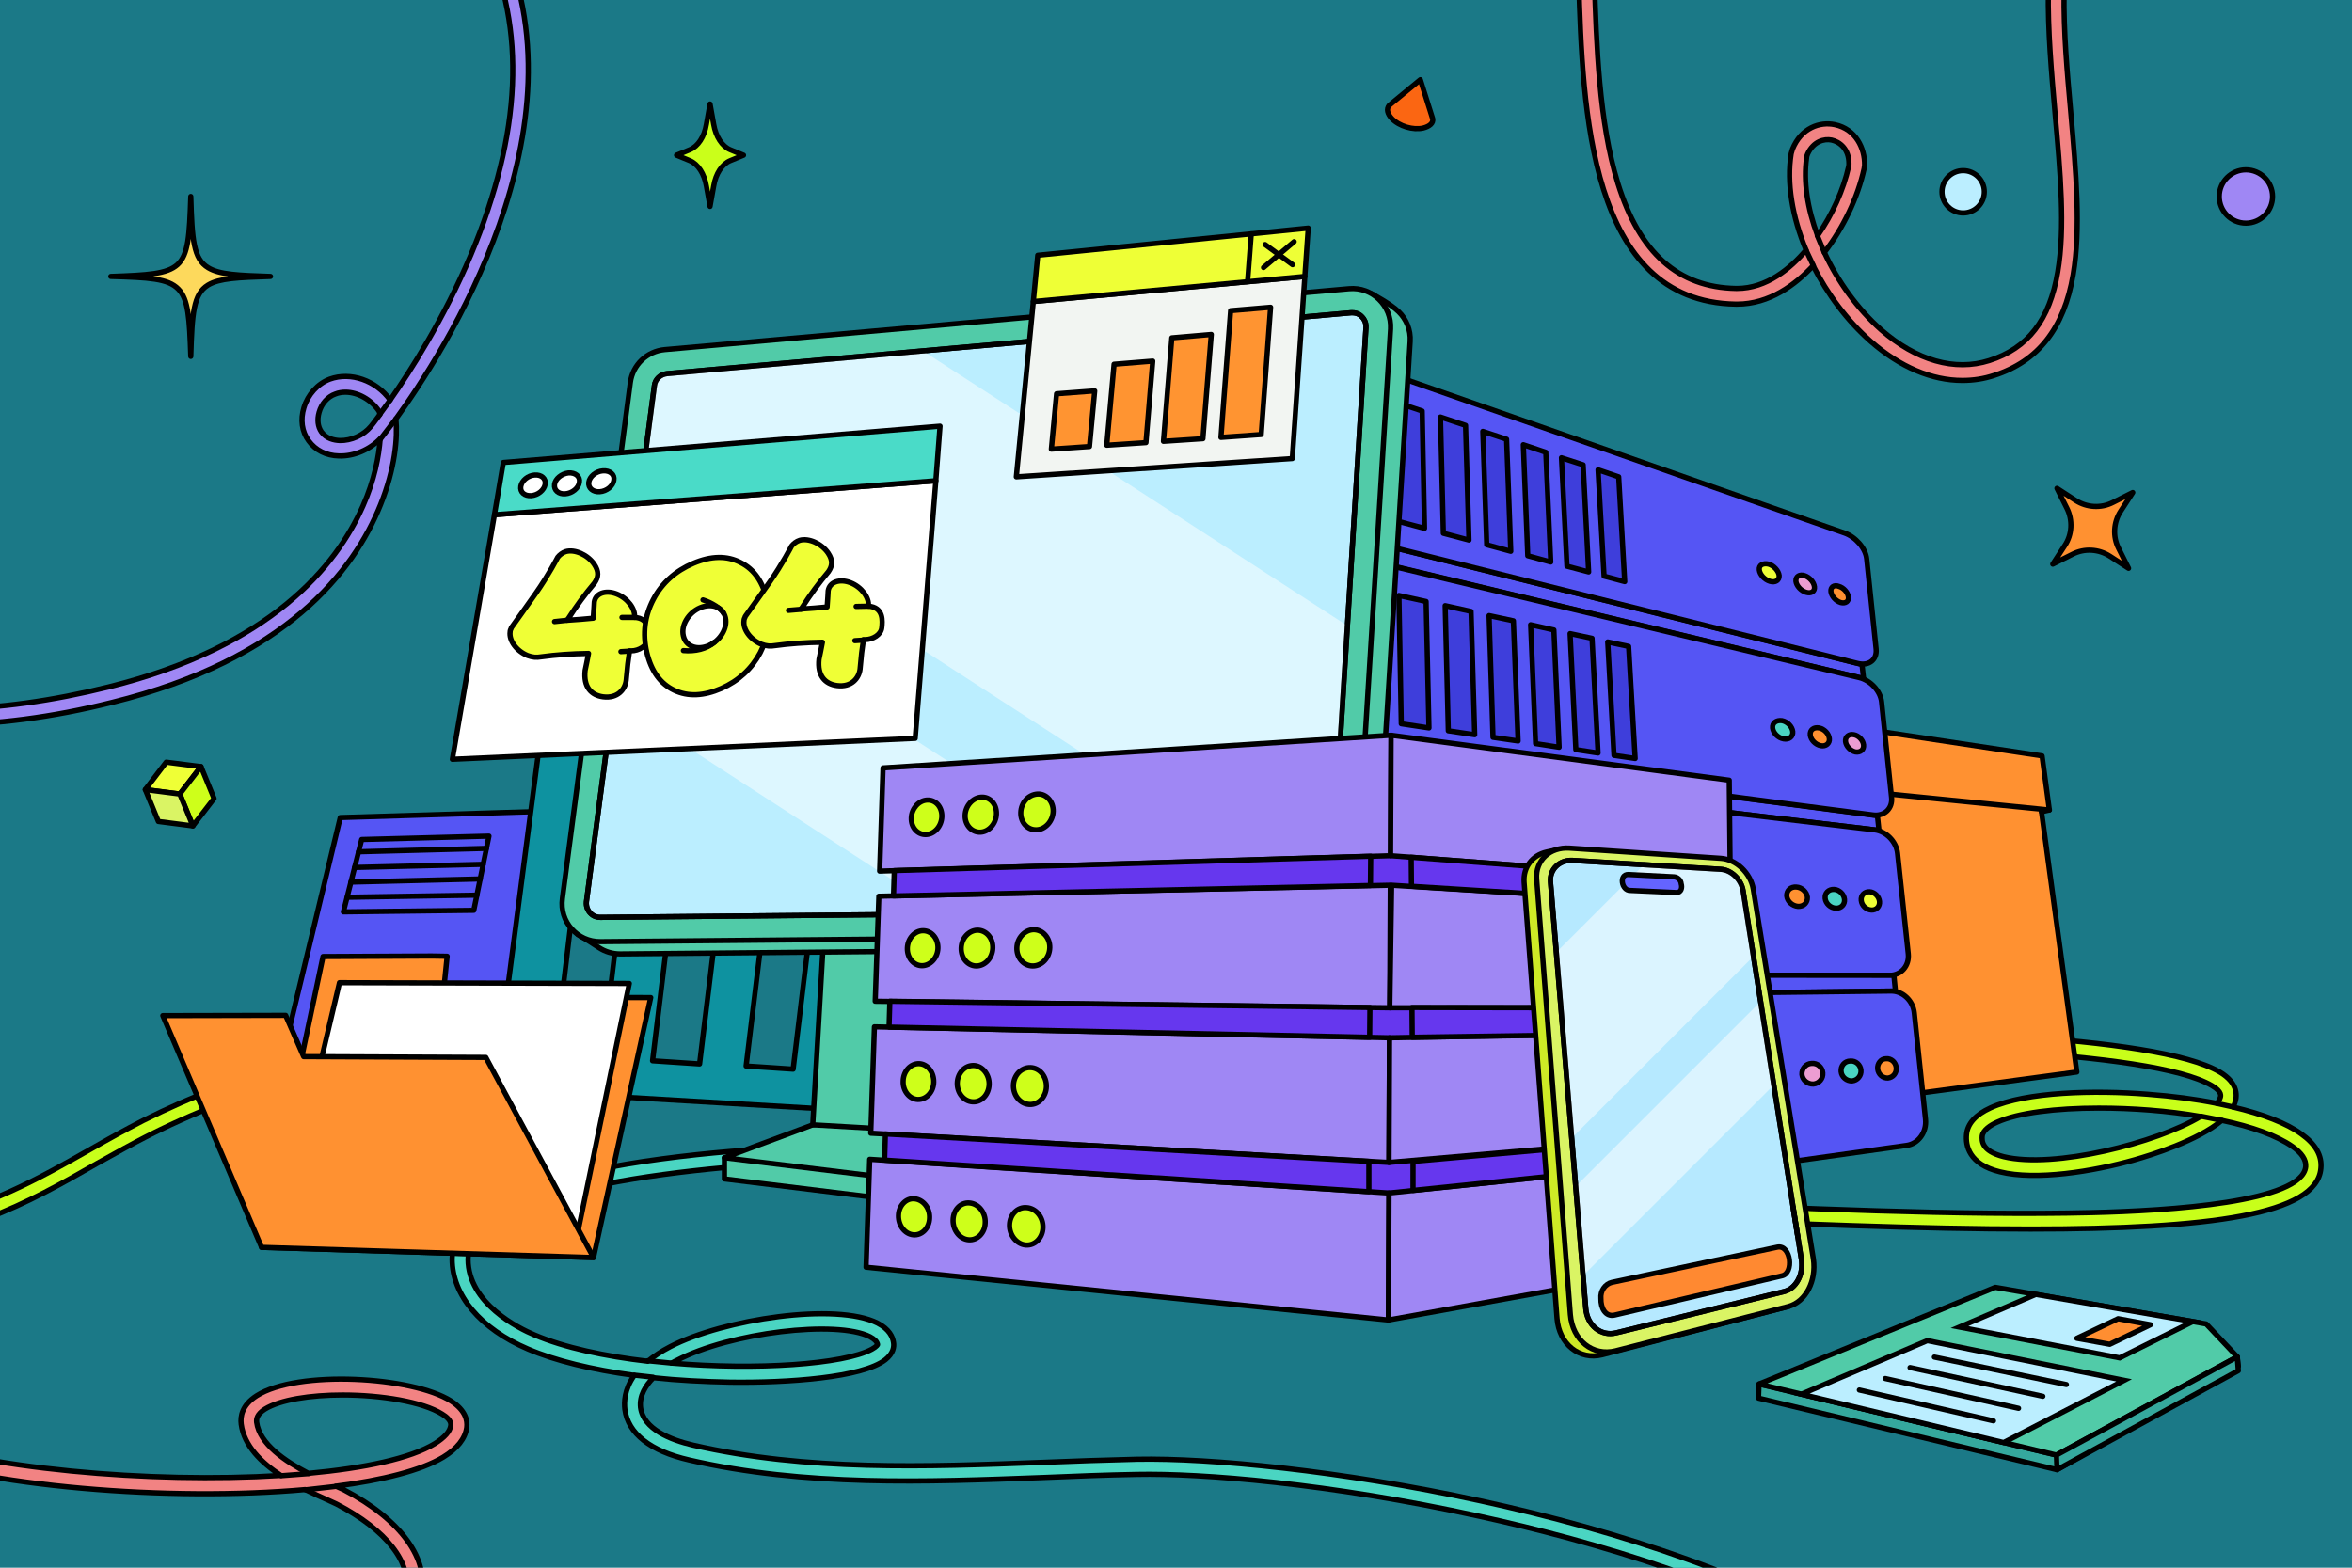 <svg version="1.1" xmlns="http://www.w3.org/2000/svg" xmlns:xlink="http://www.w3.org/1999/xlink" x="0px" y="0px" viewBox="0 0 900 600" style="enable-background:new 0 0 900 600;" xml:space="preserve">
<style type="text/css">
	.st0{fill:#1B7987;}
	.st1{fill:#004E63;}
	
		.st2{clip-path:url(#SVGID_00000004530587817512940490000016023175696593136550_);fill:#00394C;stroke:#000000;stroke-width:2;stroke-linecap:round;stroke-linejoin:round;stroke-miterlimit:10;}
	
		.st3{clip-path:url(#SVGID_00000004530587817512940490000016023175696593136550_);fill:#004E63;stroke:#000000;stroke-width:2;stroke-linecap:round;stroke-linejoin:round;stroke-miterlimit:10;}
	.st4{clip-path:url(#SVGID_00000002383683096009841660000015820410508705626504_);}
	.st5{stroke:#000000;stroke-width:2;stroke-linecap:round;stroke-linejoin:round;stroke-miterlimit:10;}
	.st6{fill:#54FA81;stroke:#000000;stroke-width:2;stroke-linecap:round;stroke-linejoin:round;stroke-miterlimit:10;}
	.st7{fill:#4AD5C2;stroke:#000000;stroke-width:2;stroke-linecap:round;stroke-linejoin:round;stroke-miterlimit:10;}
	.st8{fill:#6637EE;stroke:#000000;stroke-width:2;stroke-linecap:round;stroke-linejoin:round;stroke-miterlimit:10;}
	.st9{fill:#5555F4;stroke:#000000;stroke-width:2;stroke-linecap:round;stroke-linejoin:round;stroke-miterlimit:10;}
	.st10{fill:none;stroke:#000000;stroke-width:2;stroke-linecap:round;stroke-linejoin:round;stroke-miterlimit:10;}
	.st11{fill:none;stroke:#FFFFFF;stroke-miterlimit:10;}
	.st12{fill:none;stroke:#FFFFFF;stroke-width:2;stroke-linecap:round;stroke-linejoin:round;stroke-miterlimit:10;}
	.st13{fill:none;stroke:#33CCCC;stroke-width:2;stroke-linecap:round;stroke-linejoin:round;stroke-miterlimit:10;}
	.st14{clip-path:url(#SVGID_00000024722455003362040680000004542605665751370678_);}
	.st15{fill:#C8FF1A;stroke:#000000;stroke-width:2;stroke-linecap:round;stroke-linejoin:round;stroke-miterlimit:10;}
	.st16{fill:#F28383;stroke:#000000;stroke-width:2;stroke-linecap:round;stroke-linejoin:round;stroke-miterlimit:10;}
	.st17{fill:#9F87F4;stroke:#000000;stroke-width:2;stroke-linecap:round;stroke-linejoin:round;stroke-miterlimit:10;}
	
		.st18{clip-path:url(#SVGID_00000024722455003362040680000004542605665751370678_);fill:#F28383;stroke:#000000;stroke-width:2;stroke-linecap:round;stroke-linejoin:round;stroke-miterlimit:10;}
	.st19{fill:#FF9131;stroke:#000000;stroke-width:2;stroke-linecap:round;stroke-linejoin:round;stroke-miterlimit:10;}
	.st20{fill:#0E92A0;stroke:#000000;stroke-width:2;stroke-linecap:round;stroke-linejoin:round;stroke-miterlimit:10;}
	.st21{fill:#1B7987;stroke:#000000;stroke-width:2;stroke-linecap:round;stroke-linejoin:round;stroke-miterlimit:10;}
	.st22{fill:#3E3EDB;stroke:#000000;stroke-width:2;stroke-linecap:round;stroke-linejoin:round;stroke-miterlimit:10;}
	.st23{fill:#EC9DD2;stroke:#000000;stroke-width:2;stroke-linecap:round;stroke-linejoin:round;stroke-miterlimit:10;}
	.st24{fill:#EEFF36;stroke:#000000;stroke-width:2;stroke-linecap:round;stroke-linejoin:round;stroke-miterlimit:10;}
	.st25{fill:#F2A3D8;stroke:#000000;stroke-width:2;stroke-linecap:round;stroke-linejoin:round;stroke-miterlimit:10;}
	.st26{fill:#35A89D;stroke:#000000;stroke-width:2;stroke-linecap:round;stroke-linejoin:round;stroke-miterlimit:10;}
	.st27{opacity:0.5;fill:#0E92A0;stroke:#000000;stroke-width:2;stroke-linecap:round;stroke-linejoin:round;stroke-miterlimit:10;}
	.st28{fill:#5555F4;}
	.st29{fill:#A593F9;}
	.st30{fill:#FFFFFF;stroke:#000000;stroke-width:2;stroke-linecap:round;stroke-linejoin:round;stroke-miterlimit:10;}
	.st31{fill:#79E6F5;stroke:#000000;stroke-width:2;stroke-linecap:round;stroke-linejoin:round;stroke-miterlimit:10;}
	.st32{fill:#E9FF36;stroke:#000000;stroke-width:2;stroke-linecap:round;stroke-linejoin:round;stroke-miterlimit:10;}
	.st33{fill:#54F580;stroke:#000000;stroke-width:2;stroke-linecap:round;stroke-linejoin:round;stroke-miterlimit:10;}
	.st34{fill:#65D346;stroke:#000000;stroke-width:2;stroke-linecap:round;stroke-linejoin:round;stroke-miterlimit:10;}
	.st35{fill:#C6C6C6;stroke:#000000;stroke-width:2;stroke-linecap:round;stroke-linejoin:round;stroke-miterlimit:10;}
	.st36{fill:#545867;stroke:#000000;stroke-width:2;stroke-linecap:round;stroke-linejoin:round;stroke-miterlimit:10;}
	.st37{fill:#6637E8;stroke:#000000;stroke-width:2;stroke-linecap:round;stroke-linejoin:round;stroke-miterlimit:10;}
	.st38{fill:#00FFBC;stroke:#000000;stroke-width:2;stroke-linecap:round;stroke-linejoin:round;stroke-miterlimit:10;}
	.st39{fill:#8055FF;stroke:#000000;stroke-width:2;stroke-linecap:round;stroke-linejoin:round;stroke-miterlimit:10;}
	.st40{fill:#E364C4;stroke:#000000;stroke-width:2;stroke-linecap:round;stroke-linejoin:round;stroke-miterlimit:10;}
	.st41{fill:#AA8C77;stroke:#000000;stroke-width:2;stroke-linecap:round;stroke-linejoin:round;stroke-miterlimit:10;}
	.st42{fill:#C7EA2D;stroke:#000000;stroke-width:2;stroke-linecap:round;stroke-linejoin:round;stroke-miterlimit:10;}
	.st43{fill:#D4EE64;stroke:#000000;stroke-width:2;stroke-linecap:round;stroke-linejoin:round;stroke-miterlimit:10;}
	.st44{fill:#F56612;stroke:#000000;stroke-width:2;stroke-linecap:round;stroke-linejoin:round;stroke-miterlimit:10;}
	.st45{fill:#FF8E31;stroke:#000000;stroke-width:2;stroke-linecap:round;stroke-linejoin:round;stroke-miterlimit:10;}
	.st46{fill:#9981EE;stroke:#000000;stroke-width:2;stroke-linecap:round;stroke-linejoin:round;stroke-miterlimit:10;}
	.st47{fill:#B6E9FF;stroke:#000000;stroke-width:2;stroke-linecap:round;stroke-linejoin:round;stroke-miterlimit:10;}
	.st48{fill:#F54712;stroke:#000000;stroke-width:2;stroke-linecap:round;stroke-linejoin:round;stroke-miterlimit:10;}
	.st49{fill:#206D41;stroke:#000000;stroke-width:2;stroke-linecap:round;stroke-linejoin:round;stroke-miterlimit:10;}
	.st50{fill:#FFC215;stroke:#000000;stroke-width:2;stroke-linecap:round;stroke-linejoin:round;stroke-miterlimit:10;}
	.st51{fill:#C4805D;stroke:#000000;stroke-width:2;stroke-linecap:round;stroke-linejoin:round;stroke-miterlimit:10;}
	.st52{fill:#FDD95C;stroke:#000000;stroke-width:2;stroke-linecap:round;stroke-linejoin:round;stroke-miterlimit:10;}
	.st53{fill:#FD693F;stroke:#000000;stroke-width:2;stroke-linecap:round;stroke-linejoin:round;stroke-miterlimit:10;}
	.st54{fill:#51CBA8;stroke:#000000;stroke-width:2;stroke-linecap:round;stroke-linejoin:round;stroke-miterlimit:10;}
	.st55{fill:#EE376E;stroke:#000000;stroke-width:2;stroke-linecap:round;stroke-linejoin:round;stroke-miterlimit:10;}
	.st56{fill:#00394C;stroke:#000000;stroke-width:2;stroke-linecap:round;stroke-linejoin:round;stroke-miterlimit:10;}
	.st57{fill:#004E63;stroke:#000000;stroke-width:2;stroke-linecap:round;stroke-linejoin:round;stroke-miterlimit:10;}
	.st58{fill:#589691;stroke:#000000;stroke-width:2;stroke-linecap:round;stroke-linejoin:round;stroke-miterlimit:10;}
	.st59{fill:#DB7B7B;stroke:#000000;stroke-width:2;stroke-linecap:round;stroke-linejoin:round;stroke-miterlimit:10;}
	.st60{fill:#5AA847;stroke:#000000;stroke-width:2;stroke-linecap:round;stroke-linejoin:round;stroke-miterlimit:10;}
	.st61{fill:#EC7E24;stroke:#000000;stroke-width:2;stroke-linecap:round;stroke-linejoin:round;stroke-miterlimit:10;}
	.st62{fill:#EF9D36;stroke:#000000;stroke-width:2;stroke-linecap:round;stroke-linejoin:round;stroke-miterlimit:10;}
	.st63{fill:#4B2413;stroke:#000000;stroke-width:2;stroke-linecap:round;stroke-linejoin:round;stroke-miterlimit:10;}
	.st64{fill:#E02B22;stroke:#000000;stroke-width:2;stroke-linecap:round;stroke-linejoin:round;stroke-miterlimit:10;}
	.st65{fill:#0A9928;stroke:#000000;stroke-width:2;stroke-linecap:round;stroke-linejoin:round;stroke-miterlimit:10;}
	.st66{fill:#CD3728;stroke:#000000;stroke-width:2;stroke-linecap:round;stroke-linejoin:round;stroke-miterlimit:10;}
	.st67{fill:#FF8931;stroke:#000000;stroke-width:2;stroke-linecap:round;stroke-linejoin:round;stroke-miterlimit:10;}
	.st68{fill:#FFBB43;stroke:#000000;stroke-width:2;stroke-linecap:round;stroke-linejoin:round;stroke-miterlimit:10;}
	.st69{fill:#246C36;stroke:#000000;stroke-width:2;stroke-linecap:round;stroke-linejoin:round;stroke-miterlimit:10;}
	.st70{fill:#4444E2;stroke:#000000;stroke-width:2;stroke-linecap:round;stroke-linejoin:round;stroke-miterlimit:10;}
	.st71{fill:#FFFFFF;stroke:#010101;stroke-width:2;stroke-linecap:round;stroke-linejoin:round;stroke-miterlimit:10;}
	.st72{fill:#FFFFFF;stroke:#1C221B;stroke-width:2;stroke-linecap:round;stroke-linejoin:round;stroke-miterlimit:10;}
	.st73{fill:#B9E2F9;stroke:#010101;stroke-width:2;stroke-linecap:round;stroke-linejoin:round;stroke-miterlimit:10;}
	.st74{fill:#85DAFF;stroke:#010101;stroke-width:2;stroke-linecap:round;stroke-linejoin:round;stroke-miterlimit:10;}
	.st75{fill:#EFFF36;stroke:#000000;stroke-width:2;stroke-linecap:round;stroke-linejoin:round;stroke-miterlimit:10;}
	.st76{fill:#CDFF1A;}
	.st77{fill:#00C9A2;stroke:#000000;stroke-width:2;stroke-linecap:round;stroke-linejoin:round;stroke-miterlimit:10;}
	.st78{fill:#F56612;}
	.st79{fill:#8FF1F9;stroke:#000000;stroke-width:2;stroke-linecap:round;stroke-linejoin:round;stroke-miterlimit:10;}
	.st80{fill:#B3FAFF;stroke:#000000;stroke-width:2;stroke-linecap:round;stroke-linejoin:round;stroke-miterlimit:10;}
	.st81{fill:#FC4F88;stroke:#000000;stroke-width:2;stroke-linecap:round;stroke-linejoin:round;stroke-miterlimit:10;}
	.st82{fill:#7B7BFF;stroke:#000000;stroke-width:2;stroke-linecap:round;stroke-linejoin:round;stroke-miterlimit:10;}
	.st83{fill:#8888FF;stroke:#000000;stroke-width:2;stroke-linecap:round;stroke-linejoin:round;stroke-miterlimit:10;}
	.st84{fill:none;stroke:#1C221B;stroke-width:2;stroke-linecap:round;stroke-linejoin:round;stroke-miterlimit:10;}
	.st85{clip-path:url(#SVGID_00000098931686612541367560000005258486437445579683_);}
	.st86{fill:#FF9031;stroke:#000000;stroke-width:2;stroke-linecap:round;stroke-linejoin:round;stroke-miterlimit:10;}
	.st87{fill:#CAFF1A;stroke:#000000;stroke-width:2.156;stroke-linecap:round;stroke-linejoin:round;stroke-miterlimit:10;}
	.st88{fill:#B9E2F9;stroke:#000000;stroke-width:2;stroke-linecap:round;stroke-linejoin:round;stroke-miterlimit:10;}
	.st89{stroke:#000000;}
	.st90{fill:#85DAFF;stroke:#000000;stroke-width:2;stroke-linecap:round;stroke-linejoin:round;stroke-miterlimit:10;}
	.st91{fill:#CDFF1A;stroke:#000000;stroke-miterlimit:10;}
	.st92{fill:#F56612;stroke:#000000;stroke-miterlimit:10;}
	.st93{fill:#5555F4;stroke:#000000;stroke-miterlimit:10;}
	.st94{clip-path:url(#SVGID_00000158018700853634119360000005783447525605322905_);}
	.st95{fill:#00FFC1;stroke:#000000;stroke-width:2;stroke-linecap:round;stroke-linejoin:round;stroke-miterlimit:10;}
	.st96{fill:#FF9331;stroke:#000000;stroke-width:2;stroke-linecap:round;stroke-linejoin:round;stroke-miterlimit:10;}
	.st97{fill:#CEFF1A;stroke:#000000;stroke-width:2;stroke-linecap:round;stroke-linejoin:round;stroke-miterlimit:10;}
	.st98{fill:#DAF464;stroke:#000000;stroke-width:2;stroke-linecap:round;stroke-linejoin:round;stroke-miterlimit:10;}
	.st99{fill:#6637ED;stroke:#000000;stroke-width:2;stroke-linecap:round;stroke-linejoin:round;stroke-miterlimit:10;}
	.st100{fill:#8355FF;stroke:#000000;stroke-width:2;stroke-linecap:round;stroke-linejoin:round;stroke-miterlimit:10;}
	.st101{fill:#9E86F3;stroke:#000000;stroke-width:2;stroke-linecap:round;stroke-linejoin:round;stroke-miterlimit:10;}
	.st102{fill:#FB6612;stroke:#000000;stroke-width:2;stroke-linecap:round;stroke-linejoin:round;stroke-miterlimit:10;}
	.st103{fill:#EDA066;stroke:#000000;stroke-width:2;stroke-linecap:round;stroke-linejoin:round;stroke-miterlimit:10;}
	.st104{fill:#E2E2E2;stroke:#000000;stroke-width:2;stroke-linecap:round;stroke-linejoin:round;stroke-miterlimit:10;}
	.st105{fill:#CCCCCC;stroke:#000000;stroke-width:2;stroke-linecap:round;stroke-linejoin:round;stroke-miterlimit:10;}
	.st106{fill:#FB4712;stroke:#000000;stroke-width:2;stroke-linecap:round;stroke-linejoin:round;stroke-miterlimit:10;}
	.st107{fill:#BDB0FF;stroke:#000000;stroke-width:2;stroke-linecap:round;stroke-linejoin:round;stroke-miterlimit:10;}
	.st108{fill:#8455FF;stroke:#000000;stroke-width:2.156;stroke-linecap:round;stroke-linejoin:round;stroke-miterlimit:10;}
	.st109{fill:#4ADBC8;stroke:#000000;stroke-width:2;stroke-linecap:round;stroke-linejoin:round;stroke-miterlimit:10;}
	.st110{fill:#FF7B7D;stroke:#000000;stroke-width:2;stroke-linecap:round;stroke-linejoin:round;stroke-miterlimit:10;}
	.st111{fill:#FF9431;stroke:#000000;stroke-width:2;stroke-linecap:round;stroke-linejoin:round;stroke-miterlimit:10;}
	.st112{clip-path:url(#SVGID_00000005251567980244918690000015829246524239349408_);}
	.st113{opacity:0.7;fill:#79E6F5;stroke:#000000;stroke-width:2;stroke-linecap:round;stroke-linejoin:round;stroke-miterlimit:10;}
	.st114{clip-path:url(#SVGID_00000142865092602556755910000011525881416440695226_);}
	.st115{clip-path:url(#SVGID_00000034059668801205091280000000081396021857672126_);}
	.st116{fill:#BBEEFF;stroke:#000000;stroke-width:2;stroke-linecap:round;stroke-linejoin:round;stroke-miterlimit:10;}
	.st117{fill:#8455FF;stroke:#000000;stroke-width:2;stroke-linecap:round;stroke-linejoin:round;stroke-miterlimit:10;}
	.st118{fill:none;stroke:#FFFFFF;stroke-width:4;stroke-linecap:round;stroke-linejoin:round;stroke-miterlimit:10;}
	.st119{fill:#3EFFC8;stroke:#000000;stroke-width:2;stroke-linecap:round;stroke-linejoin:round;stroke-miterlimit:10;}
	.st120{opacity:0.8;fill:#FFFFFF;stroke:#000000;stroke-width:2;stroke-linecap:round;stroke-linejoin:round;stroke-miterlimit:10;}
	.st121{opacity:0.4;fill:#9981EE;stroke:#000000;stroke-width:2;stroke-linecap:round;stroke-linejoin:round;stroke-miterlimit:10;}
	.st122{opacity:0.4;fill:#79E6F5;stroke:#000000;stroke-width:2;stroke-linecap:round;stroke-linejoin:round;stroke-miterlimit:10;}
	.st123{fill:#A4FFB5;stroke:#000000;stroke-width:2;stroke-linecap:round;stroke-linejoin:round;stroke-miterlimit:10;}
	.st124{fill:#00FFC2;stroke:#000000;stroke-width:2;stroke-linecap:round;stroke-linejoin:round;stroke-miterlimit:10;}
	.st125{fill:#B6E9FF;}
	.st126{fill:#CAFF1A;stroke:#000000;stroke-width:2;stroke-linecap:round;stroke-linejoin:round;stroke-miterlimit:10;}
	.st127{fill:#BBEEFF;stroke:#000000;stroke-width:2;stroke-miterlimit:10;}
	.st128{opacity:0.5;fill:#FFFFFF;}
	.st129{fill:none;stroke:#000000;stroke-width:2;stroke-miterlimit:10;}
	.st130{fill:#F2F5F2;stroke:#000000;stroke-width:2;stroke-linecap:round;stroke-linejoin:round;stroke-miterlimit:10;}
	.st131{fill:#268E81;stroke:#000000;stroke-width:2;stroke-linecap:round;stroke-linejoin:round;stroke-miterlimit:10;}
	.st132{clip-path:url(#SVGID_00000011711385510268396220000004696682528276049331_);}
	.st133{fill:#D4F4FF;}
	.st134{fill:#FF94E1;stroke:#000000;stroke-width:2;stroke-linecap:round;stroke-linejoin:round;stroke-miterlimit:10;}
	.st135{fill:#6BC950;stroke:#000000;stroke-width:2;stroke-linecap:round;stroke-linejoin:round;stroke-miterlimit:10;}
	.st136{fill:#6DE8C2;stroke:#000000;stroke-width:2;stroke-linecap:round;stroke-linejoin:round;stroke-miterlimit:10;}
	.st137{fill:#F47051;stroke:#000000;stroke-width:2;stroke-linecap:round;stroke-linejoin:round;stroke-miterlimit:10;}
	.st138{fill:#FF7B7B;stroke:#000000;stroke-width:2;stroke-linecap:round;stroke-linejoin:round;stroke-miterlimit:10;}
	.st139{fill:#CCEF2D;stroke:#000000;stroke-width:2;stroke-linecap:round;stroke-linejoin:round;stroke-miterlimit:10;}
	.st140{fill:#71FF92;stroke:#000000;stroke-width:2;stroke-linecap:round;stroke-linejoin:round;stroke-miterlimit:10;}
	.st141{fill:#F1F4F1;stroke:#000000;stroke-width:2;stroke-linecap:round;stroke-linejoin:round;stroke-miterlimit:10;}
	.st142{fill:#C2DD22;}
	.st143{fill:#E6FAFF;stroke:#000000;stroke-width:2;stroke-linecap:round;stroke-linejoin:round;stroke-miterlimit:10;}
	.st144{fill:#EBFF36;stroke:#000000;stroke-width:2;stroke-linecap:round;stroke-linejoin:round;stroke-miterlimit:10;}
	.st145{clip-path:url(#SVGID_00000143613330415027151620000004916521591171114156_);}
	.st146{fill:#54F780;stroke:#000000;stroke-width:2;stroke-linecap:round;stroke-linejoin:round;stroke-miterlimit:10;}
	.st147{fill:#CEEA26;stroke:#000000;stroke-width:2;stroke-linecap:round;stroke-linejoin:round;stroke-miterlimit:10;}
	.st148{fill:#6464FF;stroke:#000000;stroke-width:2;stroke-linecap:round;stroke-linejoin:round;stroke-miterlimit:10;}
	.st149{fill:#F2A3D8;}
</style>
<g id="Layer_3">
	<rect class="st0" width="900" height="600"></rect>
	<polygon class="st9" points="246.5,414.9 105.9,413.7 130.2,312.9 254.8,309.1"></polygon>
	<polygon class="st9" points="181.3,348.4 131.4,349 138.4,321.3 187.1,320"></polygon>
	<line class="st10" x1="137.2" y1="326" x2="186.1" y2="324.7"></line>
	<line class="st10" x1="135.7" y1="332" x2="184.9" y2="330.8"></line>
	<line class="st10" x1="134.3" y1="337.6" x2="183.8" y2="336.4"></line>
	<line class="st10" x1="132.9" y1="343.4" x2="182.5" y2="342.6"></line>
</g>
<g id="Layer_4">
</g>
<g id="Layer_1">
	<g>
		<defs>
			<rect id="SVGID_00000163074396928401132590000012414511457982716810_" width="900" height="600"></rect>
		</defs>
		<clipPath id="SVGID_00000077323501264095925300000013816678892776380306_">
			<use xlink:href="#SVGID_00000163074396928401132590000012414511457982716810_" style="overflow:visible;"></use>
		</clipPath>
		<g style="clip-path:url(#SVGID_00000077323501264095925300000013816678892776380306_);">
			<path class="st15" d="M777,470.4c-41.1,0-92.2-2-150.8-4.7c-57.6-2.6-112-5.1-147.4-3.7c-1.7,0-3-1.2-3.1-2.9
				c-0.1-1.7,1.2-3,2.9-3.1c35.7-1.4,90.2,1.1,147.9,3.7c61.2,2.8,124.6,5.6,173.7,4.4c30.1-0.7,80.8-4,82.1-17.6
				c0.2-2.6-1.5-5.2-5.1-7.7c-6-4.2-15.6-7.6-27-10c-9.2,7.8-27.1,13.3-33.4,15.1c-15.9,4.5-37.8,8-51.5,4.6
				c-12-2.9-13.2-10.2-12.8-14.3c0.4-4.2,3.5-7.6,9.2-10.2c13.6-6.2,40-6.8,60.1-5.2c9.5,0.7,18.5,1.9,26.5,3.5c0.6-0.7,1-1.3,1.2-2
				c0.3-0.7,1-2.4-3.1-4.8c-23.4-13.8-123.6-15.6-189.9-16.8c-29.8-0.5-55.4-1-68-2.3c-1.6-0.2-2.8-1.6-2.7-3.3
				c0.2-1.6,1.6-2.9,3.3-2.7c12.3,1.3,37.9,1.8,67.5,2.3c70.9,1.3,168.1,3.1,192.8,17.6c7.4,4.4,6.7,9.6,5.6,12.3
				c-0.1,0.4-0.3,0.7-0.5,1.1c11.4,2.7,20.5,6.2,26.1,10.3c5.5,3.9,8,8.3,7.5,13.2C886.6,464.8,845.7,470.4,777,470.4z M803.1,424.1
				c-16.3,0-31,1.8-38.9,5.4c-2.5,1.1-5.4,3-5.7,5.3c-0.1,1.6-0.5,5.7,8.2,7.9c19.3,4.7,58.7-5.3,75.4-15.4
				C829.6,425.1,815.8,424.1,803.1,424.1z"></path>
			<path class="st7" d="M714.3,635.7c-0.6,0-1.1-0.2-1.6-0.5c-43.4-28.3-103.7-45.5-146.7-54.9c-57.4-12.6-106.4-16.5-130.9-16
				c-12,0.2-24.2,0.7-36.1,1.2c-44.7,1.7-90.9,3.5-135.2-6.7c-15-3.4-23.5-10.2-24.7-19.4c-0.3-2.6-0.3-7.5,3.6-13
				c-16.2-2.2-30.2-5.6-40.7-10.1c-18.1-7.7-29-20.6-29-34.4c0-5.2,2.2-10,6.5-14.3c28.7-28.8,148.4-29.7,163.8-29.7
				c0.1,0,0.2,0,0.4,0c1.7,0,3,1.3,3,3c0,1.7-1.3,3-3,3c0,0,0,0,0,0c-49-0.1-137.7,5.8-159.9,28c-3.2,3.2-4.7,6.5-4.7,10.1
				c0,16.8,19.4,26.4,25.4,28.9c11.5,4.9,27,8.2,43.4,10.1c2.3-1.9,5.1-3.8,8.6-5.6c20.5-10.6,63.5-17,79.3-9
				c4.5,2.3,5.8,5.3,6.1,7.4c0.3,1.7-0.1,4.2-3.1,6.6c-8.8,6.9-37.5,8.9-59.4,8.6c-10.2-0.2-20.1-0.7-29.4-1.7
				c-3,3-5.4,6.9-4.9,11.4c1.1,8.3,11.5,12.4,20.1,14.4c43.5,10,89.3,8.3,133.6,6.6c11.9-0.5,24.1-0.9,36.2-1.2
				c56-1.1,200.6,19.5,281,71.9c1.4,0.9,1.8,2.8,0.9,4.2C716.2,635.2,715.3,635.7,714.3,635.7z M257,521.7
				c32.4,2.8,65.8,0.5,76.6-5.3c2-1.1,2.2-1.8,2.2-1.8c-0.2-1.1-1.2-2.1-2.9-3c-12.8-6.5-53.5-1.6-73.8,9
				C258.6,520.8,257.9,521.2,257,521.7z"></path>
			<path class="st16" d="M120.5,632c-1.2,0-2.4,0-3.6-0.1c-1.7-0.1-2.9-1.5-2.9-3.1s1.5-2.9,3.1-2.9c20.3,0.8,35.2-5.6,38-16.4
				c2.9-11-7.2-24-26.4-33.9c-0.8-0.4-2.1-1-3.7-1.7c-2.3-1-5.1-2.3-8.2-3.8c-51.3,4.6-122.4-0.8-161.7-15.3
				c-1.6-0.6-2.3-2.3-1.8-3.9c0.6-1.6,2.3-2.3,3.9-1.8c35.8,13.2,100.8,18.7,150.3,15.6c-7.5-4.9-14.1-11.4-15.2-19.6
				c-0.4-3,0.3-7.3,5.9-10.9c15.7-10,59.6-7.4,74.4,2c5.6,3.6,6.3,7.5,6,10.1c-0.6,4.3-3.6,8.1-9,11.4c-8.5,5.1-23.2,8.8-41.1,11.1
				c1.3,0.6,2.3,1,3.1,1.4c21.8,11.3,33.1,26.9,29.4,40.8C157.5,624.2,142.1,632,120.5,632z M131.1,533.9c-12.3,0-23.9,1.8-29.7,5.4
				c-3.2,2-3.3,3.9-3.2,5c1.1,8.4,11,15,19.8,19.6c21.5-2,39.1-5.7,48.4-11.4c3.7-2.3,5.8-4.6,6.1-7c0.2-1.7-1.6-3.3-3.3-4.3
				C161.7,536.5,145.9,533.9,131.1,533.9z"></path>
			<path class="st15" d="M-60.4,476.3c-21.1,0-45.8-3.9-75.3-13.8c-1.6-0.5-2.4-2.2-1.9-3.8c0.5-1.6,2.2-2.4,3.8-1.9
				c87.2,29.1,130.1,4.8,168-16.7c7-4,13.7-7.7,20.5-11.2c38.2-19.1,78-29.8,125.4-33.7c40.9-3.3,82.2-1.2,131.9,1.9
				c1.7,0.1,2.9,1.5,2.8,3.2s-1.5,2.9-3.2,2.8c-87.8-5.5-170.7-10.6-254.2,31.2c-6.7,3.4-13.3,7.1-20.3,11
				C11.1,460.2-17.4,476.3-60.4,476.3z"></path>
			<path class="st16" d="M750.9,145.6c-11.7,0-23.8-5.1-35-14.9c-9.1-8-16.7-18.2-22.1-29c-6.8,7.3-16.7,14.7-29.1,14.7
				c-0.2,0-0.3,0-0.5,0c-56.2-0.9-58.6-74.7-60.1-123.6c-0.4-11.4-0.7-21.2-1.5-28.9c-0.2-1.5,0.6-2.9,2-3.3
				c1.9-0.6,3.7,0.7,3.9,2.5c0.9,8,1.2,18,1.6,29.5c0.8,24.1,1.7,54.1,9,77.6c8.3,26.7,23.1,39.8,45.2,40.2c0.1,0,0.3,0,0.4,0
				c11.3,0,20.5-7.7,26.4-14.7c-5.3-12.7-7.5-25.8-5.7-36.9c0.2-0.6,0.3-1.1,0.5-1.7c3.3-8.2,10.5-10.6,16.2-9.4
				c8.1,1.7,11.5,9.1,11.4,15.5c-0.1,0.5-0.1,0.9-0.2,1.4c-2.4,11-8,22.7-15.2,32c5.1,11.1,12.7,21.6,21.7,29.6
				c13.5,11.8,28.2,16,41.4,11.8c14.8-4.7,23.1-15.5,26.2-33.9c2.9-17,1-38.1-1-60.4c-2.8-31.9-5.8-64.9,5.1-89.6
				c0.7-1.7,2.9-2.4,4.5-1.2c1.2,0.8,1.5,2.4,1,3.8c-10.2,23.3-7.4,55.5-4.6,86.5c2,22.7,3.9,44.2,0.9,61.9
				c-3.5,20.6-13.4,33.2-30.3,38.6C759.1,145,755.1,145.6,750.9,145.6z M691.3,60.4c-1.3,8.9,0.3,19.4,4.2,29.8
				c5.6-8,9.9-17.5,11.9-26.5c0.1-0.4,0.1-0.8,0.1-1.1c0-5.6-3.5-8.3-6.6-9c-2.9-0.6-7,0.5-9.2,5.3
				C691.5,59.4,691.3,59.9,691.3,60.4z"></path>
			<path class="st17" d="M-22.7,277.4c-18.8,0-36.5-2.4-52.8-7.3c-1.6-0.5-2.5-2.1-2-3.7s2.1-2.5,3.7-2c33.1,9.8,71.9,9.3,115.4-1.5
				c62-15.4,87.1-46.2,97.3-69.3c4.4-9.9,6.1-19,6.6-25.7c-4,4.2-10.1,6.8-15.8,6.6c-4.9-0.1-9-2.2-11.6-5.8
				c-2.6-3.5-3.2-8.1-1.8-12.7c1.5-5,5.3-9.2,9.9-10.9c8-2.9,17.7,0.5,23.1,8c7.9-11.3,20.6-31.2,30.9-55.6
				c19.4-46.3,21.2-86.7,5.3-120.1c-0.7-1.5-0.1-3.3,1.4-4c1.5-0.7,3.3-0.1,4,1.4c35.1,73.7-21.5,160.8-39.4,185.5
				c0.7,7.1-0.3,19-5.9,32.9c-10.2,25.4-36.2,59.2-102.6,75.6C19.9,274.6-2.1,277.4-22.7,277.4z M132.2,150.1
				c-1.3,0-2.7,0.2-3.9,0.7c-2.9,1-5.3,3.7-6.2,7c-0.8,2.8-0.5,5.5,0.9,7.5c1.9,2.6,4.8,3.2,7,3.3c4.4,0.1,9.1-2,11.9-5.4
				c0.1-0.1,1.4-1.7,3.5-4.6c-0.1-0.6-0.3-1-0.4-1.3C142,152.9,136.9,150.1,132.2,150.1z"></path>
			<line class="st10" x1="257" y1="521.7" x2="247.8" y2="520.8"></line>
			<line class="st10" x1="242.7" y1="526.3" x2="249.9" y2="527.1"></line>
			<line class="st10" x1="107.6" y1="564.8" x2="118.1" y2="564"></line>
			<line class="st10" x1="116.9" y1="570.2" x2="128.4" y2="568.9"></line>
			<line class="st10" x1="842.2" y1="427.2" x2="850.2" y2="428.8"></line>
			<line class="st10" x1="848.3" y1="422.3" x2="854.6" y2="423.7"></line>
			<line class="st16" x1="695.4" y1="90.2" x2="698.1" y2="96.7"></line>
		</g>
		
			<line style="clip-path:url(#SVGID_00000077323501264095925300000013816678892776380306_);fill:#F28383;stroke:#000000;stroke-width:2;stroke-linecap:round;stroke-linejoin:round;stroke-miterlimit:10;" x1="691.1" y1="95.8" x2="693.9" y2="101.7"></line>
		
			<line style="clip-path:url(#SVGID_00000077323501264095925300000013816678892776380306_);fill:#F28383;stroke:#000000;stroke-width:2;stroke-linecap:round;stroke-linejoin:round;stroke-miterlimit:10;" x1="149.3" y1="153.1" x2="145.3" y2="158.6"></line>
		
			<line style="clip-path:url(#SVGID_00000077323501264095925300000013816678892776380306_);fill:#F28383;stroke:#000000;stroke-width:2;stroke-linecap:round;stroke-linejoin:round;stroke-miterlimit:10;" x1="145.6" y1="168" x2="151.5" y2="160.3"></line>
	</g>
	<g>
		<g>
			<polygon class="st19" points="794.7,410.3 712.2,421.4 680.4,276.7 778.7,292.3"></polygon>
			<polygon class="st19" points="784.2,310 683.7,300 684.8,274.7 781.4,289.3"></polygon>
		</g>
		<line class="st5" x1="784.2" y1="310" x2="781.2" y2="310.7"></line>
	</g>
	<g>
		<polygon class="st20" points="417,430.4 189.2,417 208.7,267.7 417,273.8"></polygon>
		<polygon class="st21" points="230.4,404.9 212.4,403.7 221,332 239.2,332"></polygon>
		<polygon class="st21" points="267.7,407.2 249.7,406 258.4,334.3 276.6,334.3"></polygon>
		<polygon class="st21" points="303.5,409.2 285.5,408 294.2,336.4 312.3,336.4"></polygon>
	</g>
	<g>
		<polygon class="st9" points="516.6,212.7 713.1,259.7 712.5,254.3 516.5,205.4"></polygon>
		<polygon class="st9" points="517.2,293.8 719,317.8 718.4,312.2 517.1,285.9"></polygon>
		<g>
			<path class="st9" d="M518.2,205.8l192.6,48.1c4.4,1.1,7.5-1.4,7.1-5.5l-3.6-34.5c-0.4-4-4.2-8.4-8.5-9.9l-188-65.8
				c-8.5-3-15.5-1-15.5,4.5l0,48.4C502.2,197.1,509.4,203.6,518.2,205.8z"></path>
			<polygon class="st22" points="613.8,220.5 621.7,222.6 619.4,182.5 611.5,179.8"></polygon>
			<polygon class="st22" points="599.6,216.7 607.9,218.9 605.8,177.9 597.5,175.2"></polygon>
			<polygon class="st22" points="584.6,212.7 593.4,215.1 591.5,173.1 582.9,170.2"></polygon>
			<polygon class="st22" points="568.9,208.5 578.1,211 576.5,168.1 567.4,165.1"></polygon>
			<polygon class="st22" points="552.3,204.1 562.1,206.7 560.8,162.8 551.2,159.6"></polygon>
			<polygon class="st22" points="534.9,199.5 545.1,202.2 544.2,157.3 534.1,153.9"></polygon>
			<polygon class="st22" points="516.4,194.6 527.3,197.5 526.7,151.4 516.1,147.9"></polygon>
			<path class="st19" d="M700.6,226.4c0.2,1.7,1.8,3.6,3.7,4.2c1.9,0.5,3.2-0.4,3-2.1c-0.2-1.7-1.8-3.6-3.7-4.1
				C701.8,223.7,700.4,224.7,700.6,226.4z"></path>
			<path class="st23" d="M687.2,222.4c0.2,1.8,1.9,3.7,3.9,4.3c2,0.6,3.4-0.4,3.2-2.1c-0.2-1.8-1.9-3.7-3.8-4.3
				C688.6,219.7,687.1,220.6,687.2,222.4z"></path>
			<path class="st24" d="M673.2,218.1c0.2,1.8,2,3.8,4.1,4.4c2.1,0.6,3.6-0.4,3.5-2.2c-0.2-1.8-2-3.8-4-4.4
				C674.6,215.4,673,216.3,673.2,218.1z"></path>
		</g>
		<g>
			<path class="st9" d="M518.9,286.1l197.8,25.8c4.4,0.6,7.6-2.5,7.1-6.8l-3.8-36.4c-0.4-4.2-4.3-8.4-8.7-9.4l-193.1-46.1
				c-8.8-2.1-16.1,1-16.1,6.9v52.4C502.2,278.8,509.7,284.9,518.9,286.1z"></path>
			<polygon class="st22" points="617.6,289.1 625.7,290.3 623.2,247.4 615.2,245.7"></polygon>
			<polygon class="st22" points="603,286.9 611.5,288.2 609.2,244.3 600.8,242.5"></polygon>
			<polygon class="st22" points="587.6,284.6 596.6,286 594.6,241.1 585.7,239.1"></polygon>
			<polygon class="st22" points="571.3,282.2 580.9,283.6 579.1,237.6 569.8,235.6"></polygon>
			<polygon class="st22" points="554.2,279.7 564.3,281.2 562.9,234 553,231.8"></polygon>
			<polygon class="st22" points="536.2,277 546.8,278.6 545.7,230.2 535.3,227.9"></polygon>
			<polygon class="st22" points="517,274.2 528.3,275.9 527.6,226.2 516.7,223.7"></polygon>
			<path class="st23" d="M706.2,283.8c0.2,1.8,1.9,3.6,3.8,4c1.9,0.3,3.3-0.9,3.1-2.7c-0.2-1.8-1.9-3.6-3.7-3.9
				C707.5,280.8,706,282,706.2,283.8z"></path>
			<path class="st19" d="M692.7,281.3c0.2,1.9,2,3.7,4,4.1c2,0.4,3.5-0.9,3.3-2.7c-0.2-1.9-1.9-3.7-3.9-4.1
				C694,278.2,692.5,279.4,692.7,281.3z"></path>
			<path class="st7" d="M678.3,278.6c0.2,1.9,2,3.8,4.2,4.2c2.1,0.4,3.7-0.9,3.5-2.8c-0.2-1.9-2-3.8-4.1-4.2
				C679.7,275.5,678.1,276.7,678.3,278.6z"></path>
		</g>
		<g>
			<path class="st9" d="M519.6,373.1l203.4,0.2c4.5,0,7.7-3.7,7.2-8.3l-4.1-38.5c-0.5-4.4-4.4-8.4-8.8-8.9L518.9,294
				c-9.2-1.1-16.8,3.2-16.8,9.7v56.9C502.2,367.5,510.1,373.1,519.6,373.1z"></path>
			<polygon class="st22" points="621.6,362.5 630,362.7 627.3,316.8 619.1,316"></polygon>
			<polygon class="st22" points="606.6,362.2 615.4,362.4 613,315.4 604.3,314.5"></polygon>
			<polygon class="st22" points="590.7,361.9 600.1,362.1 597.9,313.9 588.7,312.9"></polygon>
			<polygon class="st22" points="574,361.6 583.8,361.7 582,312.3 572.3,311.3"></polygon>
			<polygon class="st22" points="556.3,361.2 566.7,361.4 565.2,310.6 555,309.5"></polygon>
			<polygon class="st22" points="537.5,360.8 548.6,361 547.4,308.8 536.7,307.7"></polygon>
			<polygon class="st22" points="517.6,360.4 529.3,360.7 528.7,306.9 517.2,305.7"></polygon>
			<path class="st24" d="M712.2,344.6c0.2,2,1.9,3.6,3.9,3.7c1.9,0.1,3.3-1.4,3.1-3.3c-0.2-1.9-1.9-3.6-3.8-3.7
				C713.4,341.2,712,342.7,712.2,344.6z"></path>
			<path class="st7" d="M698.4,343.8c0.2,2,2,3.7,4.1,3.8c2,0.1,3.5-1.4,3.3-3.4c-0.2-2-2-3.7-4-3.8
				C699.7,340.3,698.2,341.8,698.4,343.8z"></path>
			<path class="st19" d="M683.7,342.9c0.2,2.1,2.1,3.8,4.3,4c2.2,0.1,3.7-1.4,3.6-3.5c-0.2-2-2.1-3.8-4.2-3.9
				C685.2,339.3,683.6,340.8,683.7,342.9z"></path>
		</g>
		<polygon class="st9" points="517.8,381.7 725.3,379.3 724.7,373.3 517.7,373.1"></polygon>
		<g>
			<path class="st9" d="M520.3,467.7l209.2-29.3c4.6-0.6,7.8-5.1,7.3-10l-4.3-40.8c-0.5-4.7-4.5-8.4-9-8.3l-203.9,2.4
				c-4.6,0.1-8.8,1.4-12,3.6c-3.4,2.4-5.5,5.7-5.5,9.3l0,62C502.2,464.1,510.4,469.1,520.3,467.7z"></path>
			<polygon class="st22" points="626,441.3 634.6,440.3 631.7,391.1 623.2,391.4"></polygon>
			<polygon class="st22" points="610.5,443.1 619.6,442.1 617,391.6 608,391.9"></polygon>
			<polygon class="st22" points="594.2,445.1 603.8,443.9 601.4,392.1 592,392.4"></polygon>
			<polygon class="st22" points="576.8,447.2 587,445.9 585,392.6 575,392.9"></polygon>
			<polygon class="st22" points="558.5,449.4 569.3,448.1 567.6,393.1 557.1,393.4"></polygon>
			<polygon class="st22" points="539,451.7 550.5,450.3 549.3,393.7 538.1,394"></polygon>
			<polygon class="st22" points="518.3,454.2 530.5,452.7 529.8,394.3 517.9,394.6"></polygon>
			<path class="st19" d="M718.5,409.1c0.2,2.1,2,3.6,3.9,3.5c2-0.2,3.4-1.9,3.2-4c-0.2-2-1.9-3.6-3.9-3.4
				C719.8,405.2,718.3,407,718.5,409.1z"></path>
			<path class="st7" d="M704.5,410.1c0.2,2.1,2.1,3.7,4.2,3.6c2.1-0.2,3.6-2,3.4-4.1c-0.2-2.1-2-3.7-4.1-3.5
				C705.8,406.1,704.3,408,704.5,410.1z"></path>
			<path class="st23" d="M689.5,411.2c0.2,2.2,2.2,3.8,4.4,3.7c2.2-0.2,3.8-2.1,3.6-4.3c-0.2-2.2-2.1-3.8-4.3-3.6
				C691,407.1,689.4,409,689.5,411.2z"></path>
		</g>
	</g>
	<path class="st126" d="M264,57.3c3.1-1.3,5.5-4.9,6.3-9.7l1.4-7.8l1.4,7.8c0.8,4.7,3.2,8.4,6.3,9.7l5.1,2.1l-5.1,2.1
		c-3.1,1.3-5.5,4.9-6.3,9.7l-1.4,7.8l-1.4-7.8c-0.8-4.7-3.2-8.4-6.3-9.7l-5.1-2.1L264,57.3z"></path>
	<path class="st19" d="M790.9,194.5l-3.8-7.6l7.1,4.6c4.3,2.8,9.8,3.1,14.3,0.8l7.6-3.8l-4.6,7.1c-2.8,4.3-3.1,9.8-0.8,14.3l3.8,7.6
		l-7.1-4.6c-4.3-2.8-9.8-3.1-14.3-0.8l-7.6,3.8l4.6-7.1C792.9,204.6,793.2,199.1,790.9,194.5z"></path>
	<path class="st52" d="M79.7,102.5C74,99.1,73.5,91.8,73,75.2c-0.5,14.9-0.9,22.3-5.1,26.1c-4,3.6-11.4,4-25.5,4.5
		c14.5,0.4,21.9,0.8,25.8,4.8c3.9,3.9,4.3,11.3,4.8,25.8c0.5-16.5,1-23.9,6.6-27.3c4.3-2.6,11.5-2.9,23.9-3.3
		C91.2,105.4,84,105.1,79.7,102.5z"></path>
	<g>
		<polygon class="st54" points="395.9,465.8 277.2,451.2 277.2,443.1 417,423"></polygon>
		<polygon class="st54" points="395.9,457.6 277.2,443.1 311,430.5 417,414.8"></polygon>
		<polygon class="st54" points="409.8,436.2 311,430.5 317.9,311.4 417,311.4"></polygon>
		<path class="st54" d="M511.5,362.6l-274.2,2.5c-3,0-5.8-0.9-8.1-2.4c-4.5-3-8.1-5.1-8.1-5.1l27.6-206.5c0.9-6.8,6.4-12,13.2-12.6
			l262.9-26.1c0,0,7.5,4,10.4,6.9c2.9,2.8,4.7,6.9,4.4,11.4l-13.6,218.3C525.4,356.5,519.1,362.5,511.5,362.6z"></path>
		<path class="st54" d="M504,357.9l-274.2,2.5c-8.9,0.1-15.8-7.7-14.6-16.5l26-197.5c0.9-6.8,6.4-12,13.2-12.6l261.8-23.3
			c8.9-0.8,16.4,6.5,15.9,15.4l-13.6,218.3C518,351.9,511.7,357.9,504,357.9z"></path>
		<path class="st127" d="M229.7,351.1c-2.1,0-3.4-1.1-4-1.8c-0.6-0.7-1.5-2.1-1.3-4.2l26-197.5c0.3-2.5,2.3-4.3,4.8-4.6l261.8-23.3
			c0.2,0,0.3,0,0.5,0c2,0,3.2,1,3.8,1.7c0.6,0.6,1.5,2,1.4,3.9l-13.6,218.3c-0.2,2.7-2.5,4.9-5.2,4.9L229.7,351.1z"></path>
		<polygon class="st128" points="234.7,267.6 361.8,349.9 452,349.1 241.9,213.1"></polygon>
		<path class="st128" d="M353.3,134.4l-98.1,8.7c-2.5,0.2-4.4,2.1-4.8,4.6l-4.2,31.8l260.2,168.4c1.5-0.9,2.6-2.4,2.7-4.2l6.5-104.2
			L353.3,134.4z"></path>
		<path class="st129" d="M229.7,351.1c-2.1,0-3.4-1.1-4-1.8c-0.6-0.7-1.5-2.1-1.3-4.2l26-197.5c0.3-2.5,2.3-4.3,4.8-4.6l261.8-23.3
			c0.2,0,0.3,0,0.5,0c2,0,3.2,1,3.8,1.7c0.6,0.6,1.5,2,1.4,3.9l-13.6,218.3c-0.2,2.7-2.5,4.9-5.2,4.9L229.7,351.1z"></path>
	</g>
	<g>
		<g>
			<polygon class="st30" points="173.1,290.6 350.2,282.6 358.1,184 189.2,197"></polygon>
			<polygon class="st109" points="189.2,197 358.1,184 359.7,163.1 192.6,177"></polygon>
			<g>
				<path class="st30" d="M208.6,185.4c-0.4,2.2-2.7,4.1-5.3,4.3c-2.6,0.2-4.4-1.4-4-3.6c0.4-2.2,2.7-4.1,5.3-4.3
					C207.2,181.6,209,183.2,208.6,185.4z"></path>
				<path class="st30" d="M221.7,184.6c-0.3,2.2-2.7,4.2-5.4,4.4c-2.6,0.2-4.4-1.4-4.1-3.6c0.3-2.2,2.7-4.1,5.3-4.4
					C220.2,180.8,222.1,182.4,221.7,184.6z"></path>
				<path class="st30" d="M234.9,183.8c-0.3,2.2-2.7,4.2-5.4,4.4c-2.6,0.2-4.5-1.4-4.2-3.6c0.3-2.2,2.7-4.2,5.4-4.4
					C233.4,180,235.3,181.6,234.9,183.8z"></path>
			</g>
		</g>
		<g>
			<path class="st75" d="M242.8,236.3C242.9,235.5,242.8,236.3,242.8,236.3c0.4-3.3-2.7-7.4-6.9-9c-4.2-1.6-8-0.2-8.5,3.1
				c0,0-0.2,3.9-0.4,6.2c-3.2,0.3-6.5,0.6-10,0.8c0.1-0.2,0.4-0.5,0.7-1c2.8-4.4,6.1-8.9,9.8-13.3c1.6-2.3,1.7-4.4-0.1-7.1
				c-2.4-3.6-7.4-5.9-10.9-4.9c-1.3,0.4-2.4,1.3-3.1,2.2c0,0-3.6,7-8.4,13.8c-3.7,5.3-7.4,10.4-8.8,12.4c-0.2,0.3-0.4,0.5-0.6,0.9
				c0,0,0,0.1,0,0.1l0,0c-0.2,0.4-0.4,0.8-0.4,1.3c-0.5,3.4,2.5,7.4,6.7,9.1c1.9,0.7,3.4,0.8,5.1,0.5c5.8-0.8,11.8-1.2,18.2-1.3
				c-0.4,2.3-0.9,4.5-1.3,6.5c-0.7,6.3,2.3,9.5,6.9,10.1c5.6,0.7,8.4-2.9,8.8-6.3c0.5-5.6,0.7-7.3,1.3-11.3l0.6,0
				c3,0,6.1-1.9,6.4-4.5C248.2,242,248.7,236.6,242.8,236.3z"></path>
			<line class="st75" x1="212.2" y1="237.9" x2="216.9" y2="237.4"></line>
			<line class="st10" x1="237.6" y1="249.4" x2="240.8" y2="249.2"></line>
			<line class="st10" x1="242.8" y1="236.3" x2="238" y2="236.3"></line>
		</g>
		<g>
			<path class="st75" d="M258,264.2c5.3,2.5,11.3,2.2,18-0.7c6.6-2.9,11.6-7.5,14.9-13.7c3.2-6.2,4.1-12.7,2.6-19.9
				c-1.5-7.1-4.9-12-10.1-14.6c-5.2-2.7-11.3-2.6-18.1,0.3c-6.8,2.9-12,7.5-15.3,13.8c-3.3,6.3-4.2,13.1-2.5,20.3
				C249.2,256.9,252.7,261.7,258,264.2z M267.9,232.6c4.5-1.9,8.8-0.2,9.7,3.8c0.9,4-2,8.8-6.4,10.7c-4.5,1.9-8.8,0.3-9.7-3.7
				C260.5,239.4,263.4,234.5,267.9,232.6z"></path>
			<path class="st10" d="M273.4,245.8c-3,2.6-7.4,3.6-11.9,3.2"></path>
			<path class="st10" d="M276.8,234.6c-0.8-1.6-4.5-4-7.8-5"></path>
		</g>
		<g>
			<path class="st75" d="M332.3,232C332.5,231.3,332.3,232,332.3,232c0.4-3.3-2.7-7.4-6.9-9c-4.2-1.6-8-0.2-8.5,3.1
				c0,0-0.2,3.9-0.4,6.2c-3.2,0.3-6.5,0.6-10,0.8c0.1-0.2,0.4-0.5,0.7-1c2.8-4.4,6.1-8.9,9.8-13.3c1.6-2.3,1.7-4.4-0.1-7.1
				c-2.4-3.6-7.4-5.9-10.9-4.9c-1.3,0.4-2.4,1.3-3.1,2.2c0,0-3.6,7-8.4,13.8c-3.7,5.3-7.4,10.4-8.8,12.4c-0.2,0.3-0.4,0.5-0.6,0.9
				c0,0,0,0.1,0,0.1l0,0c-0.2,0.4-0.4,0.8-0.4,1.3c-0.5,3.4,2.5,7.4,6.7,9.1c1.9,0.7,3.4,0.8,5.1,0.5c5.8-0.8,11.8-1.2,18.2-1.3
				c-0.4,2.3-0.9,4.5-1.3,6.5c-0.7,6.3,2.3,9.5,6.9,10.1c5.6,0.7,8.4-2.9,8.8-6.3c0.5-5.6,0.7-7.3,1.3-11.3l0.6,0
				c3,0,6.1-1.9,6.4-4.5C337.7,237.8,338.2,232.4,332.3,232z"></path>
			<line class="st75" x1="301.7" y1="233.6" x2="306.5" y2="233.2"></line>
			<line class="st10" x1="327.1" y1="245.2" x2="330.3" y2="245"></line>
			<line class="st10" x1="332.3" y1="232" x2="327.6" y2="232.1"></line>
		</g>
	</g>
	<g>
		<g>
			<polygon class="st130" points="388.9,182.5 494.5,175.5 499.3,105.8 395.4,115.4"></polygon>
			<polygon class="st24" points="395.4,115.4 499.3,105.8 500.6,87.3 397.1,97.7"></polygon>
			<line class="st10" x1="478.8" y1="89.5" x2="477.4" y2="107.7"></line>
			<line class="st10" x1="484.1" y1="93.6" x2="494.6" y2="101.3"></line>
			<line class="st10" x1="495.2" y1="92.5" x2="483.5" y2="102.4"></line>
		</g>
		<g>
			<polygon class="st111" points="416.9,170.9 402.3,171.9 404.3,150.7 418.9,149.6"></polygon>
			<polygon class="st111" points="438.5,169.4 423.5,170.4 426.3,139.4 441.1,138.2"></polygon>
			<polygon class="st111" points="460.3,167.9 445.2,168.9 448.4,129.3 463.5,128"></polygon>
			<polygon class="st111" points="482.6,166.3 467.2,167.4 470.9,118.9 486.2,117.6"></polygon>
		</g>
	</g>
	<path class="st102" d="M548.2,45.4l-4.7-14.9l-11.9,9.8c-1.2,1.4-0.7,3.3,1,5.1c2.8,2.9,8.1,4.5,12,3.6
		C547,48.4,548.6,47.1,548.2,45.4z"></path>
	<circle class="st17" cx="859.4" cy="75.2" r="10.2"></circle>
	<circle class="st127" cx="751.2" cy="73.4" r="8.1"></circle>
	<g>
		<polygon class="st75" points="68.8,303.9 55.6,302.2 63.6,291.7 76.9,293.4"></polygon>
		<polygon class="st97" points="68.8,303.9 76.9,293.4 81.9,305.6 73.8,316.1"></polygon>
		<polygon class="st98" points="68.8,303.9 55.6,302.2 60.6,314.4 73.8,316.1"></polygon>
	</g>
	<g>
		<polygon class="st19" points="169.5,381.7 171.1,366 165.2,365.9 123.6,366.1 100.1,477.4 227.1,481.3 249,381.8"></polygon>
		<polygon class="st30" points="220.1,476.5 107.6,470.4 129.9,376.1 240.8,376.4"></polygon>
		<polygon class="st19" points="116.2,404.4 109.3,388.6 62.3,388.7 100.1,477.4 227.1,481.3 185.9,404.7"></polygon>
	</g>
	<g>
		<rect x="513.2" y="316" class="st8" width="37.3" height="153.3"></rect>
		<g>
			<g>
				<polygon class="st17" points="532.1,327.5 336.6,333.4 337.9,293.9 532.3,281.4"></polygon>
				<polygon class="st17" points="531.8,385.7 334.9,383.2 336.3,343 532,338.8"></polygon>
				<polygon class="st17" points="531.5,444.9 333.2,433.7 334.6,393 531.7,397.2"></polygon>
				<polygon class="st17" points="531.3,505.2 331.4,485 332.8,443.7 531.5,456.6"></polygon>
				<polygon class="st8" points="524.4,338.9 341.9,342.9 342.2,333.2 524.5,327.7"></polygon>
				<polygon class="st8" points="524.1,397 340.2,393.1 340.5,383.2 524.2,385.6"></polygon>
				<polygon class="st8" points="523.8,456.1 338.5,444 338.8,434 523.8,444.5"></polygon>
			</g>
			<path class="st97" d="M360.4,312.5c-0.1,3.7-2.8,6.8-6.1,6.9c-3.2,0.1-5.7-2.7-5.6-6.3c0.1-3.6,2.8-6.7,6-6.9
				C358,306,360.5,308.8,360.4,312.5z"></path>
			<path class="st97" d="M381.3,311.5c-0.1,3.7-2.9,6.9-6.2,7c-3.3,0.1-5.9-2.8-5.8-6.4c0.1-3.7,2.9-6.8,6.2-7
				C378.8,304.9,381.4,307.7,381.3,311.5z"></path>
			<path class="st97" d="M403,310.5c-0.1,3.8-3,7-6.4,7.1c-3.4,0.1-6.1-2.8-6-6.6c0.1-3.8,2.9-6.9,6.4-7.1
				C400.3,303.7,403.1,306.7,403,310.5z"></path>
			<path class="st97" d="M358.9,362.9c-0.1,3.7-2.9,6.7-6.1,6.7c-3.2,0-5.7-3-5.6-6.7c0.1-3.7,2.8-6.7,6-6.7
				C356.5,356.2,359,359.2,358.9,362.9z"></path>
			<path class="st97" d="M379.9,362.8c-0.1,3.8-2.9,6.9-6.3,6.9c-3.3,0-5.9-3.1-5.8-6.8c0.1-3.8,2.9-6.8,6.2-6.9
				C377.4,356,380,359,379.9,362.8z"></path>
			<path class="st97" d="M401.7,362.7c-0.1,3.9-3,7-6.5,7c-3.5,0-6.2-3.1-6.1-6.9c0.1-3.8,3-6.9,6.4-7
				C399,355.8,401.8,358.9,401.7,362.7z"></path>
			<path class="st97" d="M357.3,414.2c-0.1,3.8-2.9,6.7-6.1,6.6c-3.2-0.1-5.8-3.3-5.6-7.1c0.1-3.7,2.8-6.7,6.1-6.6
				C354.9,407.2,357.4,410.4,357.3,414.2z"></path>
			<path class="st97" d="M378.5,415c-0.1,3.9-2.9,6.9-6.3,6.7c-3.4-0.2-6-3.4-5.9-7.2c0.1-3.8,2.9-6.8,6.3-6.7
				C375.9,407.9,378.6,411.2,378.5,415z"></path>
			<path class="st97" d="M400.4,415.9c-0.1,3.9-3,7-6.5,6.8c-3.5-0.2-6.2-3.4-6.1-7.3c0.1-3.9,3-6.9,6.5-6.8
				C397.8,408.7,400.5,411.9,400.4,415.9z"></path>
			<path class="st97" d="M355.7,466.2c-0.1,3.8-2.9,6.7-6.2,6.4c-3.3-0.3-5.8-3.6-5.7-7.4c0.1-3.8,2.9-6.7,6.1-6.4
				C353.3,459.1,355.9,462.4,355.7,466.2z"></path>
			<path class="st97" d="M377,468c-0.1,3.9-3,6.8-6.4,6.5c-3.4-0.3-6-3.7-5.9-7.6c0.1-3.9,2.9-6.8,6.3-6.5
				C374.5,460.7,377.2,464.1,377,468z"></path>
			<path class="st97" d="M399.1,469.8c-0.1,4-3.1,7-6.6,6.7c-3.5-0.3-6.3-3.8-6.2-7.7c0.1-3.9,3-6.9,6.5-6.6
				C396.4,462.4,399.2,465.8,399.1,469.8z"></path>
		</g>
		<g>
			<g>
				<polygon class="st17" points="532.1,327.5 662.1,337.4 661.7,298.6 532.3,281.4"></polygon>
				<polygon class="st17" points="531.8,385.7 662.6,385.6 662.2,346.9 532.5,338.8"></polygon>
				<polygon class="st17" points="531.5,444.9 663,433.5 662.7,394.9 531.7,397.2"></polygon>
				<polygon class="st17" points="531.3,505.2 663.5,481.3 663.1,442.9 531.5,456.6"></polygon>
				<polygon class="st8" points="540.1,339.2 656.9,346.5 656.8,337 540,328.1"></polygon>
				<polygon class="st8" points="540.4,397 657.4,395.3 657.3,385.8 540.3,385.6"></polygon>
				<polygon class="st8" points="540.7,455.6 657.8,443.5 657.7,434.1 540.7,444.5"></polygon>
			</g>
		</g>
	</g>
	<g>
		<g>
			<path class="st147" d="M684.7,499.9l-71.6,18.6c-8.7,2.2-16.5-4-17.3-13.9l-12.6-167c-0.4-5.7,3.2-10.3,8.6-11.5
				c1.3-0.3,5-1.1,5-1.1l57.1,4.7c5.9,0.4,11.4,5.7,12.4,11.8L689,483.3C690.3,491.5,684.7,499.9,684.7,499.9z"></path>
			<path class="st98" d="M684.4,500L618.2,517c-8.7,2.2-16.5-4-17.3-13.9L588,336.4c-0.5-7.1,5.1-12.3,12.6-11.8l57.9,3.9
				c5.9,0.4,11.4,5.7,12.4,11.8l23,141.6C695.1,490.2,691,498.2,684.4,500z"></path>
			<path class="st47" d="M606.8,500.7l-13.5-163.2c-0.4-4.8,3.5-8.5,8.5-8.2l56.6,3.4c4.1,0.2,7.9,3.9,8.6,8.2L689.3,482
				c0.9,5.7-2,11.2-6.6,12.3l-64.2,15.8C612.6,511.6,607.3,507.3,606.8,500.7z"></path>
		</g>
		<path class="st67" d="M681.8,488.3l-63.9,15c-3.6,0.9-5.4-2.8-5.3-6.3c-0.3-2.9,1.6-5.6,4.2-6.2l63.4-13.5
			C685.3,476.4,686.6,487.4,681.8,488.3z"></path>
		<line class="st47" x1="687.9" y1="473.1" x2="686.1" y2="462"></line>
		<polygon class="st128" points="605.7,488.3 678.8,415.2 673.7,383.3 602.9,454.1"></polygon>
		<path class="st128" d="M601.4,435.6L671,366l-4-25.2c-0.7-4.3-4.5-7.9-8.6-8.2l-29.2-1.8l-33.7,33.7L601.4,435.6z"></path>
		<path class="st10" d="M606.8,500.7l-13.5-163.2c-0.4-4.8,3.5-8.5,8.5-8.2l56.6,3.4c4.1,0.2,7.9,3.9,8.6,8.2L689.3,482
			c0.9,5.7-2,11.2-6.6,12.3l-64.2,15.8C612.6,511.6,607.3,507.3,606.8,500.7z"></path>
		<path class="st148" d="M641.4,341.6l-17.6-0.8c-3.3,0.1-4.4-6.2-0.7-6.1c0,0,17.5,0.9,17.5,0.9c1.3,0.1,2.6,1.2,2.7,2.6
			C643.8,339.8,643.3,341.7,641.4,341.6z"></path>
	</g>
	<g id="Floppy_Disk_or_Save_File_00000111165823048857283530000008535597160857518010_">
		<g>
			<polygon class="st26" points="786.9,556.9 856.1,519.3 856.5,522.9 787.1,562.5 672.9,535.1 673.1,529.7"></polygon>
			<polygon class="st54" points="844.2,506.7 856.1,519.3 786.9,556.9 673.1,529.7 763.5,492.7"></polygon>
			<polygon class="st127" points="766.7,552.1 812.8,528.3 737.5,513.1 689.3,533.6"></polygon>
		</g>
		<g>
			<polygon class="st127" points="811.1,519.7 749.8,507.9 779,495.4 839.1,505.8"></polygon>
			<polygon class="st45" points="807.3,514.5 794.7,512.2 810.5,504.7 822.9,507"></polygon>
		</g>
		<polygon class="st26" points="786.9,556.9 856.1,519.3 856.5,524.6 787.1,562.5"></polygon>
		<line class="st37" x1="740.2" y1="519.4" x2="790.7" y2="529.9"></line>
		<line class="st37" x1="730.9" y1="523.4" x2="781.7" y2="534.4"></line>
		<line class="st37" x1="721.4" y1="527.6" x2="772.4" y2="539"></line>
		<line class="st37" x1="711.5" y1="532" x2="762.8" y2="543.8"></line>
	</g>
</g>
<g id="Layer_2">
</g>
</svg>
